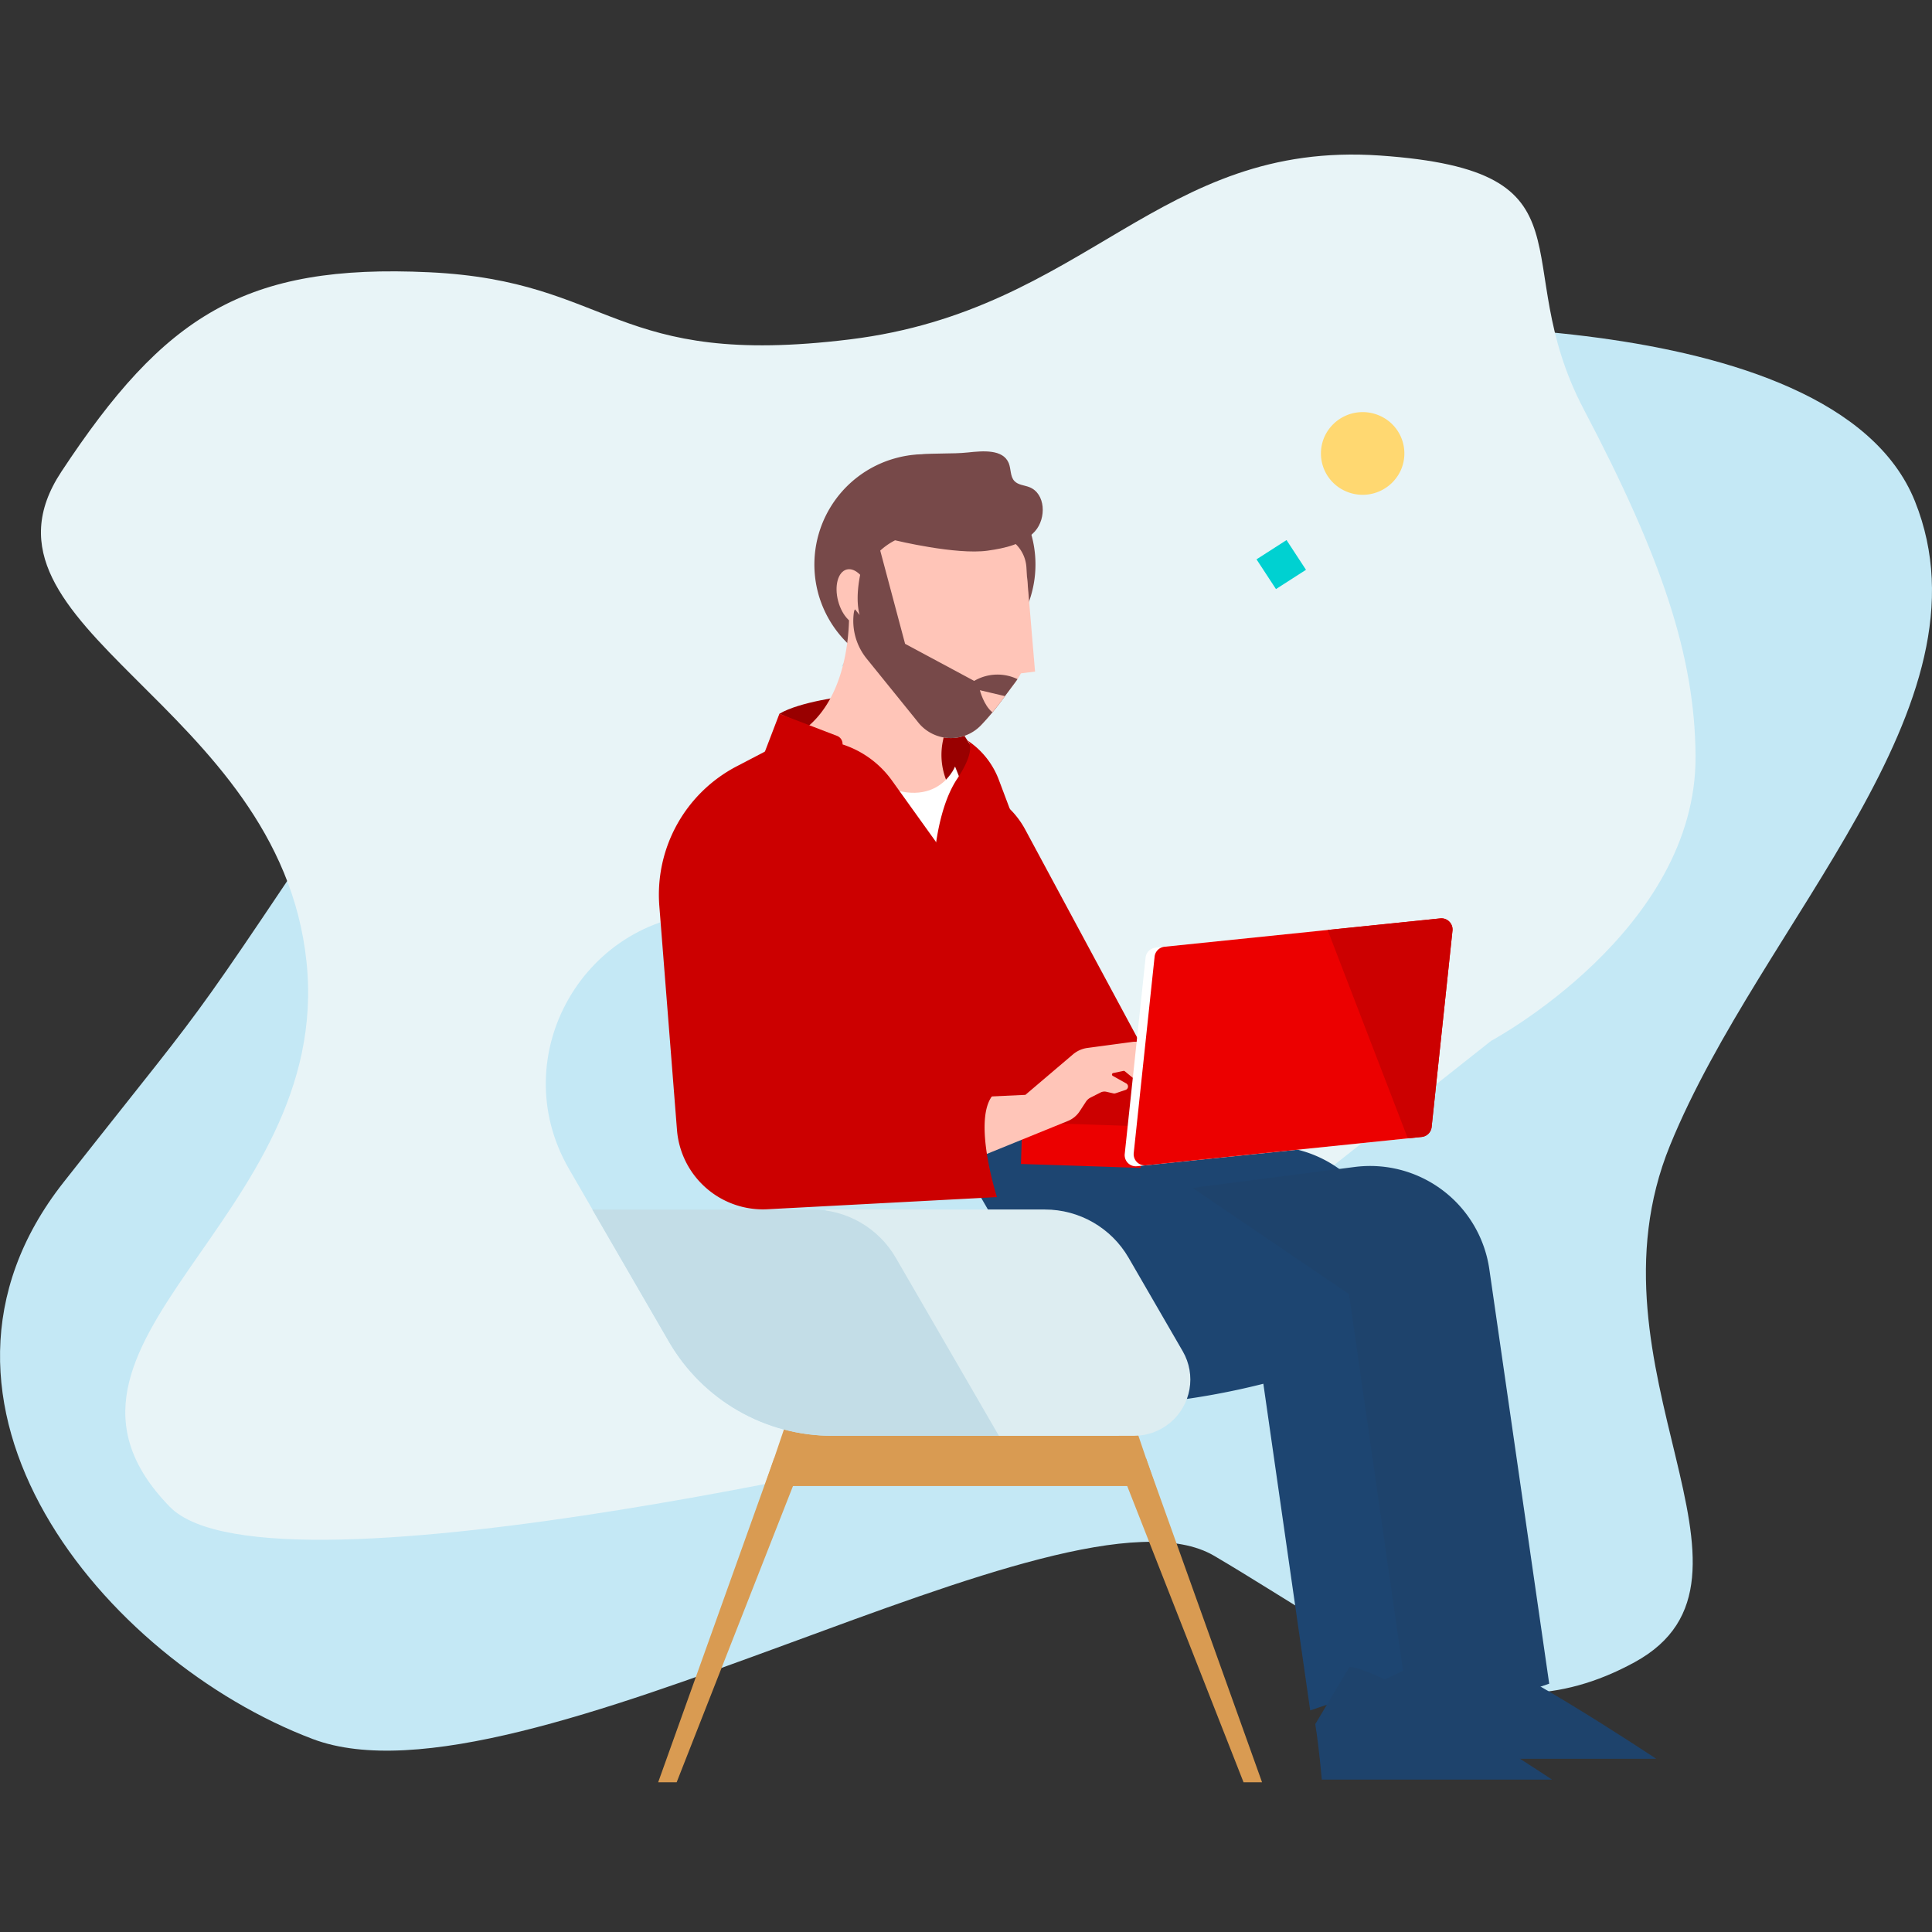 <svg xmlns="http://www.w3.org/2000/svg" xmlns:xlink="http://www.w3.org/1999/xlink" width="400" height="400" viewBox="0 0 400 400">
  <rect x="0" y="0" width="400" height="400" fill="#333333" stroke="none"/>
  <defs>
    <clipPath id="clip-path">
      <path id="Path_12066" data-name="Path 12066" d="M252.7-317.515H171.792l4.268-12.564h72.37Z" transform="translate(-171.792 330.079)" fill="#d99b52" clip-rule="evenodd"/>
    </clipPath>
    <clipPath id="clip-path-2">
      <path id="Path_12065" data-name="Path 12065" d="M182.353-619.2H0V-801H182.353Z" transform="translate(0 801)" fill="#d99b52"/>
    </clipPath>
    <clipPath id="clip-path-3">
      <path id="Path_12069" data-name="Path 12069" d="M495.027-232.922H491.2L515.2-299.975h6.156Z" transform="translate(-491.195 299.975)" fill="#d99b52" clip-rule="evenodd"/>
    </clipPath>
    <clipPath id="clip-path-5">
      <path id="Path_12072" data-name="Path 12072" d="M101.331-232.922h3.832L81.155-299.975H75Z" transform="translate(-75 299.975)" fill="#d99b52" clip-rule="evenodd"/>
    </clipPath>
    <clipPath id="clip-path-7">
      <path id="Path_12075" data-name="Path 12075" d="M209.753-743.986l20.736,35.8a39.042,39.042,0,0,0,33.795,19.451h59.339l-52.468-90.6A35.471,35.471,0,0,0,240.454-797c-27.289,0-44.346,29.452-30.7,53.014" transform="translate(-204.951 797)" fill="none" clip-rule="evenodd"/>
    </clipPath>
    <clipPath id="clip-path-8">
      <path id="Path_12074" data-name="Path 12074" d="M182.353-619.2H0V-801H182.353Z" transform="translate(0 801)" fill="none"/>
    </clipPath>
    <clipPath id="clip-path-9">
      <path id="Path_12078" data-name="Path 12078" d="M203.9-479.89h-36.8l-27.137-46.853h45.485a20.031,20.031,0,0,1,17.337,9.979l11.232,19.4A11.653,11.653,0,0,1,203.9-479.89" transform="translate(-139.973 526.743)" fill="none" clip-rule="evenodd"/>
    </clipPath>
    <clipPath id="clip-path-11">
      <path id="Path_12080" data-name="Path 12080" d="M398.191-479.89H363.681a39.048,39.048,0,0,1-33.795-19.45l-15.871-27.4H359.5a20.028,20.028,0,0,1,17.336,9.979Z" transform="translate(-314.016 526.743)" fill="none" clip-rule="evenodd"/>
    </clipPath>
    <clipPath id="clip-_02">
      <rect width="400" height="400"/>
    </clipPath>
  </defs>
  <g id="_02" data-name="02" clip-path="url(#clip-_02)">
    <rect width="400" height="400" fill="transparent"/>
    <g id="Ilustracao" transform="translate(-2059 3172)">
      <g id="Fundo" transform="translate(2059 -3140)">
        <g id="Fundo-2" transform="translate(0 35.006)">
          <path id="Path_6771" data-name="Path 6771" d="M307.919,119.738s101.617-6.35,118.588,35.978-31.73,86.92-50.7,133.334,24.44,89.659-7.35,107.034-56.494-4.076-87.042-22.038-143.57,54.227-186.639,37.927-87.484-69.65-51.58-115.261S63.626,272.82,119.476,189.56,307.919,119.738,307.919,119.738Z" transform="translate(-30.038 -118.938)" fill="#c4e8f5"/>
        </g>
        <path id="Path_6771-2" data-name="Path 6771-2" d="M237.336,341.556S87.961,378.008,66.907,356.443c-33.073-33.887,33.918-59.286,28.3-112.857s-72.117-69.037-50.77-101.428,38.009-43.113,76.176-41.316,37.873,19.949,87.086,13.9S271.591,73.5,317.468,76.675s25.841,21.471,42.174,52.523,22.98,51.238,23.155,71.685c.311,36.283-42.309,59.074-42.309,59.074Z" transform="translate(-31.749 -76.473)" fill="#e8f4f7"/>
        <path id="Path_12064" data-name="Path 12064" d="M346.681,183.444l-4.029-6.155,6.214-3.991,4.029,6.155Z" transform="translate(-82.504 -93.482)" fill="#00d1d1"/>
        <path id="Path_12065-2" data-name="Path 12065" d="M359.416,146.251a8.527,8.527,0,0,0,4.4,11.292,8.672,8.672,0,0,0,11.4-4.357,8.526,8.526,0,0,0-4.385-11.286,8.672,8.672,0,0,0-11.407,4.338l-.006.013" transform="translate(-85.193 -87.836)" fill="#ffd871"/>
      </g>
      <g id="Humano" transform="translate(2172.55 -3078.548)">
        <path id="Path_6886" data-name="Path 6886" d="M5474.534-3138.97a79.952,79.952,0,0,1-7.564,16.35,80.73,80.73,0,0,0,16.235-28.108,54.508,54.508,0,0,1,3.713-8.642,52.181,52.181,0,0,0-12.384,20.4" transform="translate(-5406.25 3167.213)" fill="#88c4d4"/>
        <path id="Path_6972" data-name="Path 6972" d="M5518.1-3075.38s-9.473,1.112-13.713,3.637l11.923,5.239Z" transform="translate(-5456.573 3126.067)" fill="#900"/>
        <path id="Path_6973" data-name="Path 6973" d="M5373.769-3045.949l17.938,3.474a17.937,17.937,0,0,1,12.393,9.111l29.636,55.059-16.467,13.219-23.178-42.221Z" transform="translate(-5305.396 3111.65)" fill="#c00"/>
        <path id="Path_6974" data-name="Path 6974" d="M5463.759-3062.09l3.1,4.923L5462-3043.541l-10.025-10.728,7.923-7.789Z" transform="translate(-5378.517 3119.557)" fill="#900"/>
        <path id="Path_6975" data-name="Path 6975" d="M5447.616-3024.624l-45.717-.567,13.3,60.911,24.442,13.524,29.735-11.774-14.589-54.717Z" transform="translate(-5355.423 3101.481)" fill="#c00"/>
        <path id="Path_6976" data-name="Path 6976" d="M5428.3-3144.9a22.9,22.9,0,0,0,28.008,16.2,22.827,22.827,0,0,0,16.241-27.93,22.894,22.894,0,0,0-28-16.2,22.825,22.825,0,0,0-16.245,27.93" transform="translate(-5372.48 3174.186)" fill="#774949"/>
        <path id="Path_6977" data-name="Path 6977" d="M5456.979-3086.727s15.713,20.333,31.011,27.71l1.91-12.177a14.377,14.377,0,0,1-2.968-4.081,11.459,11.459,0,0,1-.5-1.153,13.969,13.969,0,0,1-.46-1.418,14.333,14.333,0,0,1-.189-6.575l1.57-7.7.122-.6-1.426-1.347-19.739-18.707s1.406,18.059-9.329,26.043" transform="translate(-5404.12 3144.384)" fill="#ffc5b8"/>
        <path id="Path_6978" data-name="Path 6978" d="M5467.384-3046.83s-4.434,11.222-19.585,1.423c0,0,2.271,29.236,2.947,29.374s20.638-.276,20.638-.276l2.291-14.667Z" transform="translate(-5383.199 3112.081)" fill="#fff"/>
        <path id="Path_6979" data-name="Path 6979" d="M74.372,0A34.319,34.319,0,0,0,64.158,2.132L46.743,8.67A155.208,155.208,0,0,0,3.936,33.077L0,36.24,19.36,71.772,115.126,49.9S115.172-.038,74.372,0" transform="translate(146.14 223.279) rotate(-158)" fill="#1d4571"/>
        <path id="Path_6985" data-name="Path 6985" d="M5429.6-3120.518l13.288,16.432a8.663,8.663,0,0,0,13.224.821,54.394,54.394,0,0,0,4.081-4.846l2.9-3.888c.194-.26.379-.525.557-.791a15.964,15.964,0,0,0,1.581-3.086,16.2,16.2,0,0,0,1.068-6.862l-.8-13.181a7.387,7.387,0,0,0-3.994-6.117,22.5,22.5,0,0,0-16.082-1.74c-.414.107-.828.229-1.239.362l-3.031.8a13.965,13.965,0,0,0-5.913,3.213,14.012,14.012,0,0,0-3.237,4.372,14,14,0,0,0-1.167,3.755,14,14,0,0,0,.138,5.208l-.936-1.163c-.6.163-.434,6.708-.434,6.708" transform="translate(-5366.54 3159.941)" fill="#ffc5b8"/>
        <path id="Path_6986" data-name="Path 6986" d="M5436.236-3123.719l-4.015.546-4.5,20.283,10.167-1.265Z" transform="translate(-5337.143 3149.747)" fill="#ffc5b8"/>
        <rect id="Rectangle_2503" data-name="Rectangle 2503" width="3.876" height="12.729" transform="translate(94.793 33.205)" fill="none"/>
        <path id="Path_6987" data-name="Path 6987" d="M5437.34-3057.56s2.451,1.276-2.056,8.071-4.864,18.615-4.864,18.615l7.693,13.36,11.948-15.589-6.132-16.273a16.886,16.886,0,0,0-6.589-8.183" transform="translate(-5350.697 3117.339)" fill="#c00"/>
        <path id="Path_6989" data-name="Path 6989" d="M5508.844-3068.249l-3.208,8.376,8.291,7.075a12.826,12.826,0,0,1,6.859-7.545,1.784,1.784,0,0,0-.01-3.326Z" transform="translate(-5461.026 3122.574)" fill="#c00"/>
        <path id="Path_6990" data-name="Path 6990" d="M5494.313-3120.309c-.839-3.137-.052-6.065,1.754-6.545s3.949,1.674,4.782,4.811.051,6.066-1.753,6.545-3.95-1.673-4.783-4.811" transform="translate(-5434.328 3151.316)" fill="#ffc5b8"/>
        <path id="Path_6991" data-name="Path 6991" d="M22.817,0,68.649,78.864l38.263,8.257L77.435,103.694a24.941,24.941,0,0,1-33.784-9.145L0,19.6Z" transform="translate(178.869 269.213) rotate(-158)" fill="#1d4571"/>
        <path id="Path_6992" data-name="Path 6992" d="M22.82,0,68.652,78.859l38.263,8.258L77.44,103.693a24.946,24.946,0,0,1-33.784-9.145L0,19.6Z" transform="translate(199.855 273.312) rotate(-158)" fill="#1e436c"/>
        <path id="Path_6993" data-name="Path 6993" d="M5449.338-3154.188c3.577-.5,7.406-1.326,9.8-4.019s2.189-7.82-1.177-9.131c-1.048-.409-2.311-.439-3.083-1.255-.911-.959-.68-2.5-1.183-3.724-1.192-2.9-5.316-2.535-8.445-2.2-3.339.352-6.72.072-10.062.444s-6.791,1.525-8.908,4.127c-3.5,4.305-1.325,11.835,3.933,13.625,0,0,12.6,3.056,19.12,2.137" transform="translate(-5358.399 3174.741)" fill="#774949"/>
        <path id="Path_6994" data-name="Path 6994" d="M5434.889-3124.3a12.433,12.433,0,0,0,2.736,9.116l10.44,12.906a8.66,8.66,0,0,0,13.221.822c.833-.868,1.622-1.771,2.354-2.653.623-.749,1.2-1.489,1.729-2.194l.858-1.157.057-.076,1.1-1.479.879-1.174c.2-.26.381-.525.559-.79a9.549,9.549,0,0,0-8.965.367l-14.307-7.682-6.009-22.543-2.824,6.3s-1.769,5.928-.574,10.284l-.935-1.163c-.153.041-.256.479-.322,1.117" transform="translate(-5371.712 3158.135)" fill="#774949"/>
        <path id="Path_6995" data-name="Path 6995" d="M5442.5-3073.239c.624-.75,1.2-1.49,1.729-2.193l.859-1.158-5.191-1.229s.8,3.158,2.6,4.581" transform="translate(-5350.576 3127.263)" fill="#ffc5b8"/>
        <path id="Path_6998" data-name="Path 6998" d="M5139.409-2767.719c.8,4.861,9.837,15.758,9.837,15.758h47.675s-34.418-22.926-41.937-23.339Z" transform="translate(-4967.568 3022.652)" fill="#1e436c"/>
        <path id="Path_6982" data-name="Path 6982" d="M0,7.7,23.556,0" transform="translate(120.102 151.284) rotate(-160)" fill="none" stroke="#ec0000" stroke-miterlimit="10" stroke-width="8.62"/>
        <path id="Path_6981" data-name="Path 6981" d="M5377.784-2923.7l9.6-.445,9.835-8.365a5.853,5.853,0,0,1,3.04-1.352l9.282-1.245a3.785,3.785,0,0,1,3.636,1.628l2.476,3.667a.518.518,0,0,1,.05.5l-.249.623a.547.547,0,0,1-.838.224l-.318-.255.384.76a1.1,1.1,0,0,1-.169,1.245l-.9.985a1.11,1.11,0,0,1-1.516.1l-4.137-3.407a.312.312,0,0,0-.267-.066l-2.132.444a.313.313,0,0,0-.087.581l2.776,1.556a.744.744,0,0,1-.132,1.357l-2.088.7a.857.857,0,0,1-.409.021l-1.463-.337a1.807,1.807,0,0,0-1.212.148l-2.051,1.04a2.541,2.541,0,0,0-.993.893l-1.268,1.939a5.3,5.3,0,0,1-2.456,2.024l-19.984,8.127Z" transform="translate(-5288.638 3057.371)" fill="#ffc5b8"/>
        <path id="Path_6983" data-name="Path 6983" d="M57.181.077,1.719,14.808A2.312,2.312,0,0,0,0,17.155L2.1,57.984A2.3,2.3,0,0,0,5,60.1l55.458-14.73a2.3,2.3,0,0,0,1.715-2.347L60.08,2.194a2.315,2.315,0,0,0-2.9-2.117" transform="translate(178.309 157.026) rotate(-171)" fill="#fff"/>
        <path id="Path_6984" data-name="Path 6984" d="M62.165,43.021,60.074,2.194a2.314,2.314,0,0,0-2.9-2.117L33.953,6.25,4.5,14.067l-2.787.741A2.3,2.3,0,0,0,0,17.161L2.094,57.984a2.31,2.31,0,0,0,2.9,2.116l22.66-6.014,32.8-8.712a2.314,2.314,0,0,0,1.714-2.352" transform="translate(180.168 156.834) rotate(-171)" fill="#ec0000"/>
        <path id="Path_6999" data-name="Path 6999" d="M27.657,40.018,4.506,0,1.718.741A2.316,2.316,0,0,0,0,3.094L2.1,43.917A2.308,2.308,0,0,0,5,46.032Z" transform="translate(182.373 142.941) rotate(-171)" fill="#c00"/>
        <path id="Path_6997" data-name="Path 6997" d="M5175.949-2742.935c.794,4.867,1.351,11.489,1.351,11.489h47.676s-34.414-22.93-41.938-23.343Z" transform="translate(-5017.189 3006.446)" fill="#1e436c"/>
        <g id="Group_23616" data-name="Group 23616" transform="translate(44.775 201.654)" clip-path="url(#clip-path)">
          <g id="Group_23615" data-name="Group 23615" transform="translate(-62.289 -107.015)" clip-path="url(#clip-path-2)">
            <path id="Path_12064-2" data-name="Path 12064" d="M249.976-335.079H166.792v14.837h83.185Z" transform="translate(-105.642 440.958)" fill="#d99b52"/>
          </g>
        </g>
        <g id="Group_23618" data-name="Group 23618" transform="translate(22.713 208.495)" clip-path="url(#clip-path-3)">
          <g id="Group_23617" data-name="Group 23617" transform="translate(-40.227 -113.856)" clip-path="url(#clip-path-2)">
            <path id="Path_12067" data-name="Path 12067" d="M518.637-304.975H486.2v69.325h32.442Z" transform="translate(-447.108 417.695)" fill="#d99b52"/>
          </g>
        </g>
        <g id="Group_23620" data-name="Group 23620" transform="translate(117.581 208.495)" clip-path="url(#clip-path-5)">
          <g id="Group_23619" data-name="Group 23619" transform="translate(-135.095 -113.856)" clip-path="url(#clip-path-2)">
            <path id="Path_12070" data-name="Path 12070" d="M102.442-304.975H70v69.325h32.442Z" transform="translate(63.955 417.695)" fill="#d99b52"/>
          </g>
        </g>
        <g id="Group_23622" data-name="Group 23622" transform="translate(-0.55 95.548)" clip-path="url(#clip-path-7)">
          <g id="Group_23621" data-name="Group 23621" transform="translate(-16.964 -0.909)" clip-path="url(#clip-path-8)">
            <path id="Path_12073" data-name="Path 12073" d="M320.9-802H199.951v110.542H320.9Z" transform="translate(-184.126 801.773)" fill="#c4e8f5"/>
          </g>
        </g>
        <g id="Group_23624" data-name="Group 23624" transform="translate(57.296 156.963)" clip-path="url(#clip-path-9)">
          <g id="Group_23623" data-name="Group 23623" transform="translate(-74.81 -62.324)" clip-path="url(#clip-path-8)">
            <path id="Path_12076" data-name="Path 12076" d="M212.89-531.743H134.973v49.125H212.89Z" transform="translate(-61.303 592.931)" fill="#ddedf1"/>
          </g>
        </g>
        <g id="Group_23625" data-name="Group 23625" transform="translate(9.087 156.963)" clip-path="url(#clip-path-11)">
          <path id="Path_12079" data-name="Path 12079" d="M395.47-531.743H309.016v49.125H395.47Z" transform="translate(-310.155 530.607)" fill="#c3dde7"/>
        </g>
        <path id="Path_6996" data-name="Path 6996" d="M5468.6-3056.52l-9.386,4.9a29.973,29.973,0,0,0-16.014,28.9l3.657,46.4a17.855,17.855,0,0,0,18.767,16.4l47.481-2.515s-5.769-17.911.01-21.9l-42.023,1-.578-46.923Z" transform="translate(-5420.244 3116.829)" fill="#c00"/>
        <path id="Path_6980" data-name="Path 6980" d="M5461.509-3049l16.357,22.814,2.56,37.194-39.99,19.864-10.5-78.418,18.589-9.6a20.276,20.276,0,0,1,12.981,8.142" transform="translate(-5390.4 3117.133)" fill="#c00"/>
      </g>
    </g>
  </g>
</svg>

